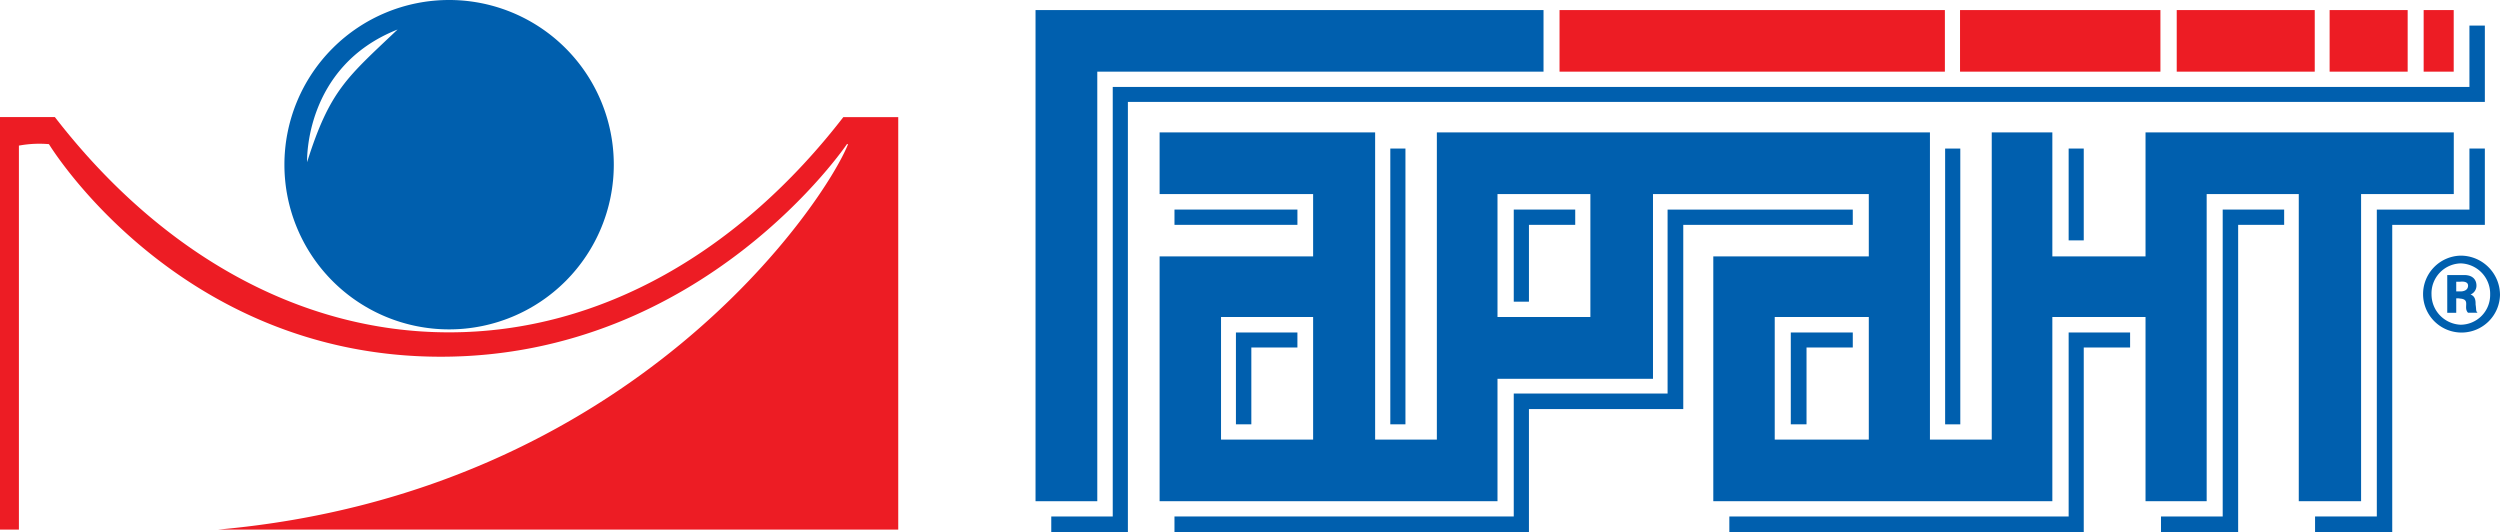 <svg viewBox="0 0 253.505 53.947" xmlns="http://www.w3.org/2000/svg"><path d="m156.516 1.021h-51.511v49.803h6.262v-43.558h45.249z" fill="#005fae"/><path d="m217.561 13.426v12.574h-9.449v-12.574h-6.145v31.151h-6.267v-31.151h-50v31.151h-6.259v-31.151h-21.854v6.252h15.566v6.322h-15.566v24.824h34.262v-12.413h15.768v-18.733h21.883v6.322h-15.768v24.824h34.38v-18.682h9.449v18.682h6.2v-31.146h9.339v31.146h6.319v-31.146h9.4v-6.252zm-84.408 31.151h-9.339v-12.435h9.339zm28.115-12.435h-9.419v-12.464h9.419zm28.232 12.435h-9.539v-12.435h9.539z" fill="#005fae"/><path d="m158.14 1.021h39.075v6.245h-39.075z" fill="#ed1c24"/><path d="m198.751 1.021h20.32v6.245h-20.32z" fill="#ed1c24"/><path d="m236.228 1.021h7.914v6.245h-7.914z" fill="#ed1c24"/><path d="m245.763 1.021h3.048v6.245h-3.048z" fill="#ed1c24"/><path d="m220.724 1.021h13.996v6.245h-13.996z" fill="#ed1c24"/><g fill="#005fae"><path d="m249.519 25.922a3.9 3.9 0 1 0 3.986 3.941 3.99 3.99 0 0 0 -3.986-3.941m0 7.006a3.081 3.081 0 0 1 -2.958-3.065 3.038 3.038 0 0 1 2.958-3.155 3.078 3.078 0 0 1 2.987 3.155 3.013 3.013 0 0 1 -2.987 3.065"/><path d="m250.518 29.863a.965.965 0 0 0 .6-.9c0-.481-.261-1.073-1.256-1.073h-1.706v3.826h.911v-1.464h.2c.09 0 .174.03.258.03 1 .116.228.9.74 1.433h.966c-.2-.2-.109-.251-.2-.838 0-.343 0-.818-.51-1.014m-1-.313h-.454v-.983h.4s.8-.122.8.395-.54.588-.74.588"/><path d="m106.601 52.373v1.574h7.769v-43.613h137.599v-7.74h-1.564v6.222h-137.571v43.557z"/><path d="m119.094 52.373v1.574h35.944v-12.467h15.649v-18.68h17.189v-1.549h-18.779v18.653h-15.599v12.469z"/><path d="m125.326 43.027v-9.312h6.234v1.522h-4.672v7.79z"/><path d="m119.095 21.251h12.466v1.549h-12.466z"/><path d="m140.98 15.063h1.535v27.964h-1.535z"/><path d="m153.498 21.251v9.34h1.54v-7.791h4.693v-1.549z"/><path d="m181.59 43.027v-9.312h6.286v1.522h-4.691v7.79z"/><path d="m197.24 15.064h1.538v27.965h-1.538z"/><path d="m209.765 15.063h1.531v9.312h-1.531z"/><path d="m215.996 33.715h-6.231v18.658h-34.406v1.574h35.937v-18.71h4.7z"/><path d="m219.129 52.373v1.574h7.824v-31.147h4.665v-1.549h-6.232v31.122z"/><path d="m234.752 52.373h6.262v-31.122h9.391v-6.188h1.564v7.737h-9.391v31.147h-7.826z"/><path d="m45.54 0a16.7 16.7 0 1 0 16.7 16.7 16.695 16.695 0 0 0 -16.7-16.7zm-14.4 16.441s-.357-9.683 9.177-13.449c-5.127 4.866-6.875 6.154-9.177 13.449z"/></g><path d="m5.563 11.871c10.454 13.529 24.504 21.829 39.975 21.829s29.525-8.3 39.979-21.826h5.567v41.826h-68.961c42.1-3.734 61.66-33.4 63.89-39.129l2.623.043h-2.755s-14.504 21.558-41.181 21.558-39.736-21.555-39.736-21.555a11.422 11.422 0 0 0 -3.047.148v38.935h-1.917v-41.829z" fill="#ed1c24"/></svg>